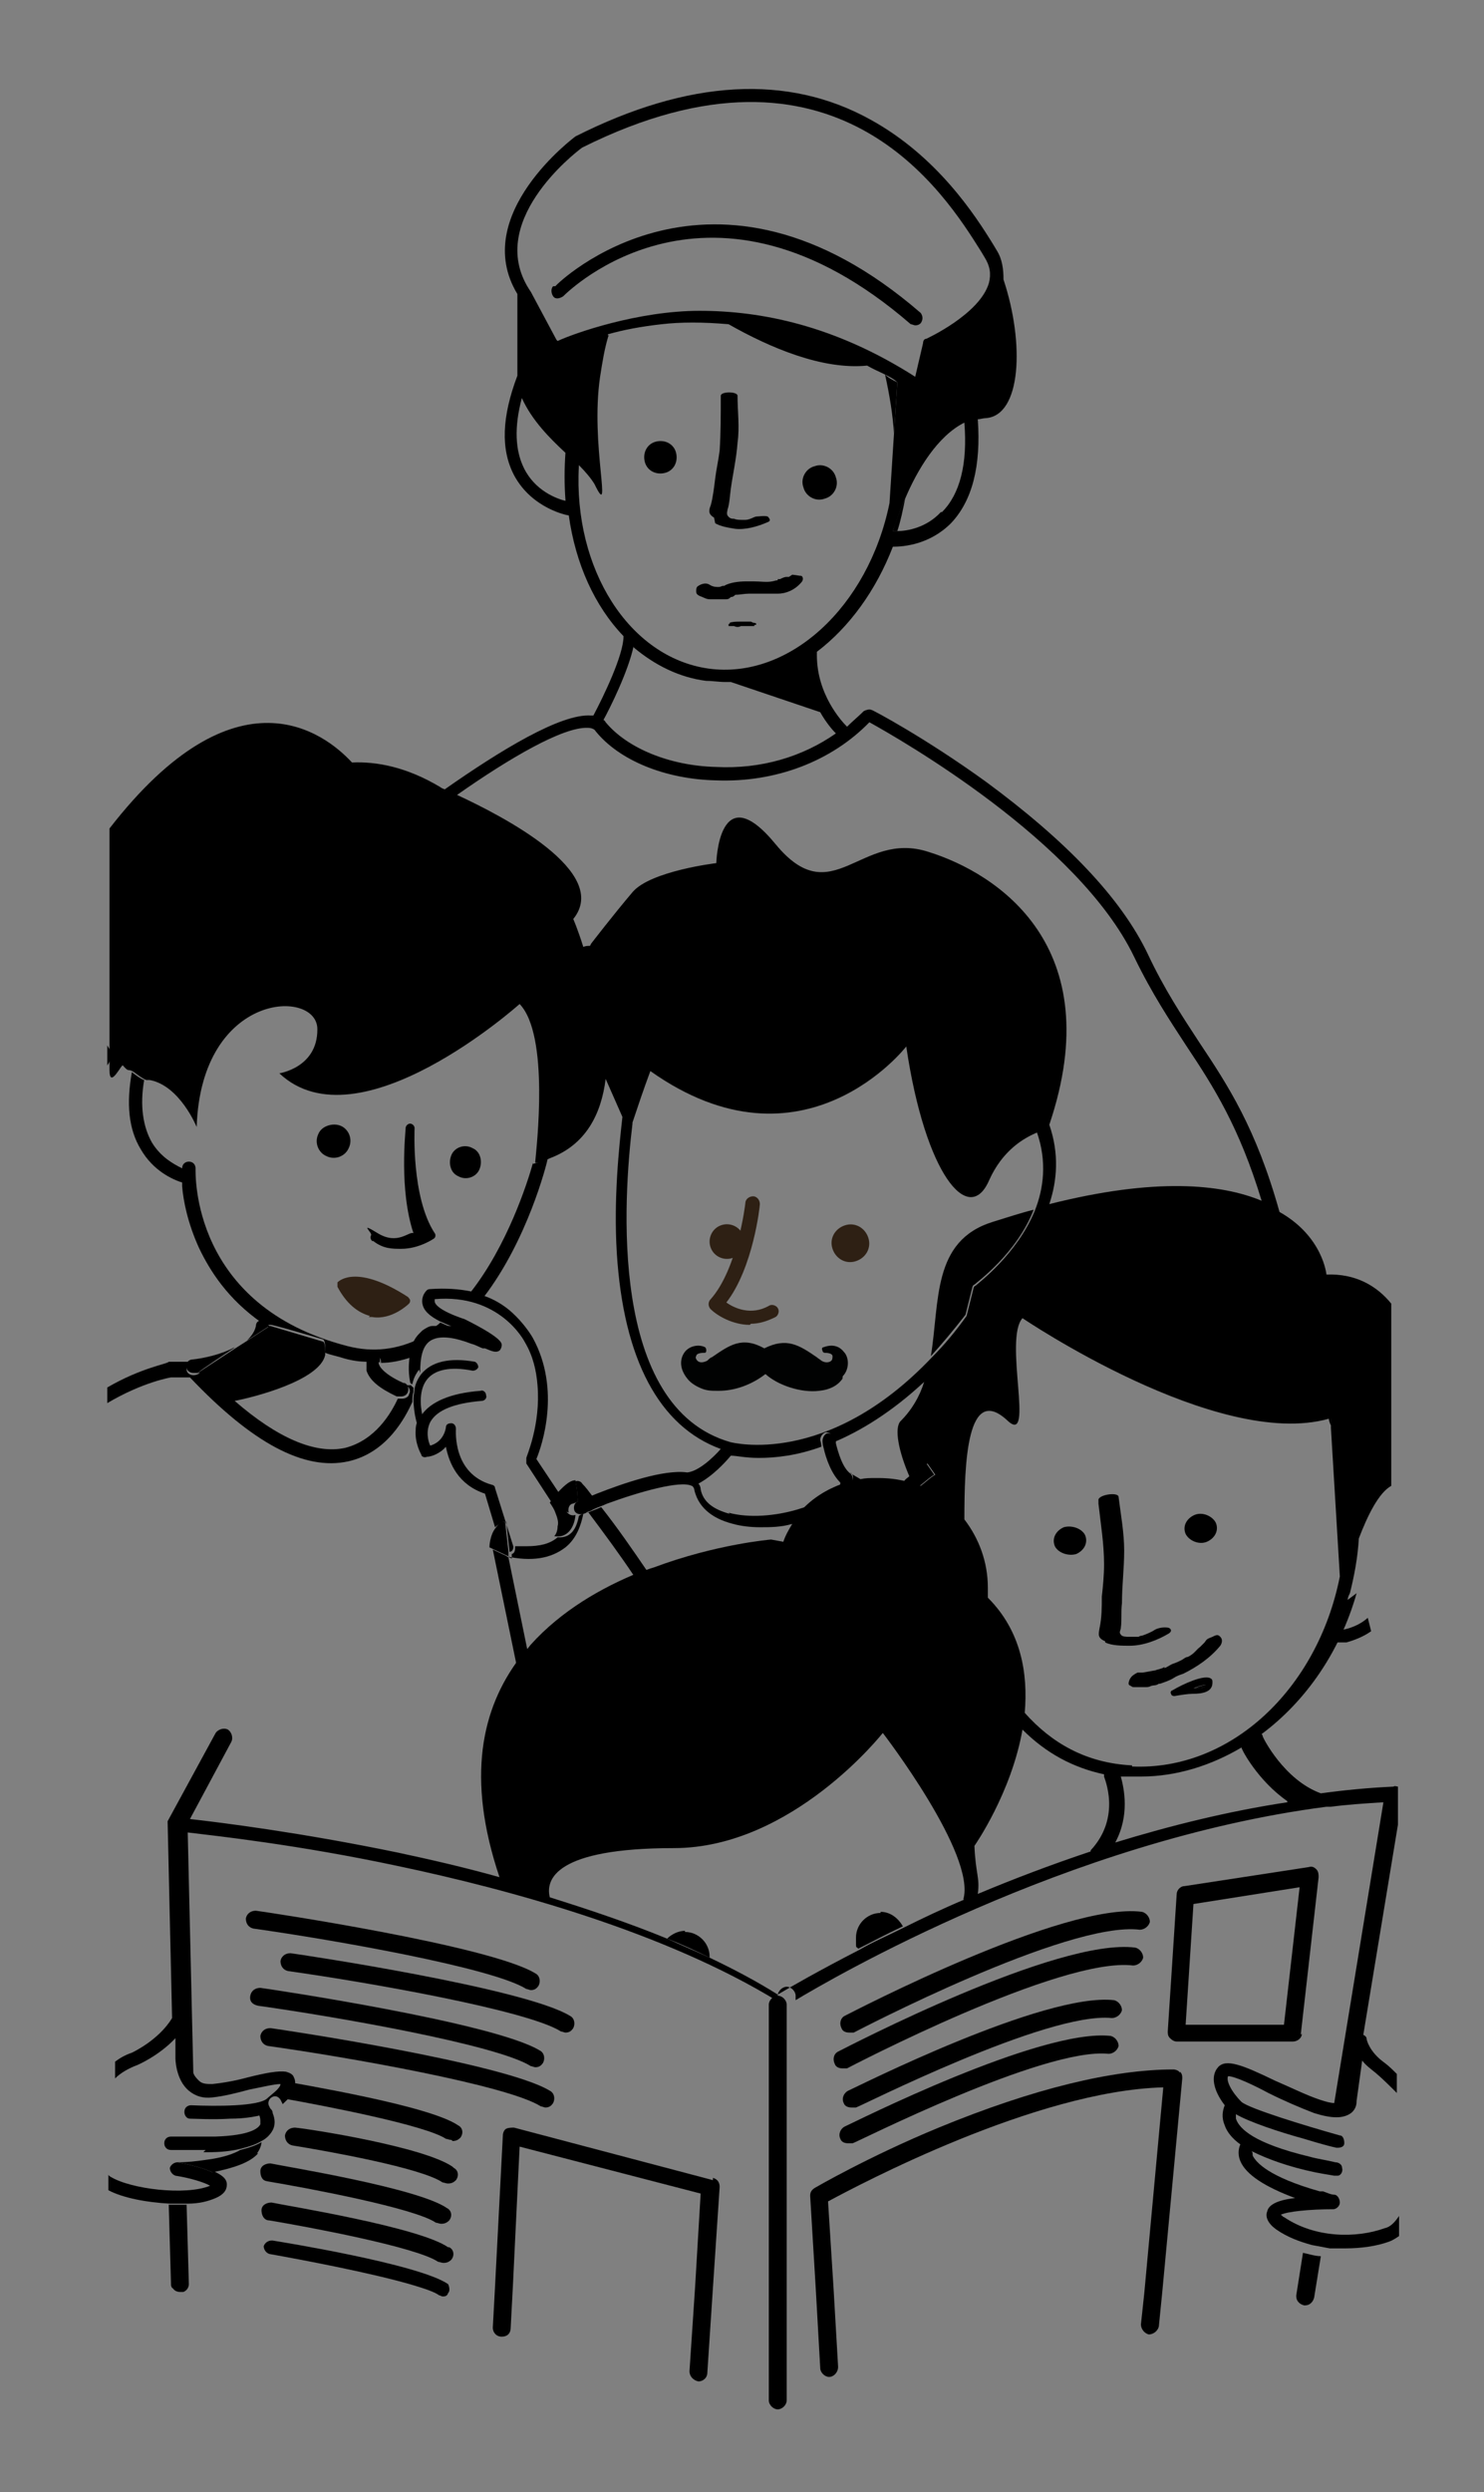 <?xml version="1.0" encoding="UTF-8"?>
<svg id="Calque_1" xmlns="http://www.w3.org/2000/svg" version="1.1" viewBox="0 0 132.8 222.9">
  <rect x="0" y="0" width="132.8" height="222.9" fill="#808080" stroke="none"/>
  <!-- Generator: Adobe Illustrator 29.3.1, SVG Export Plug-In . SVG Version: 2.1.0 Build 151)  -->
  <defs>
    <style>
      .st0 {
        fill: none;
      }

      .st1 {
        fill: #2e2014;
      }

      .st2 {
        fill: #010202;
      }

      .st3 {
        fill: #fff;
      }
    </style>
  </defs>
  <path class="st0" d="M24.1,118.5h0s0,0,0,0c0,0,0,0,0,0Z"/>
  <path class="st0" d="M84.2,45.8c1.6-1.6,2.3-4.4,2-8-2.3,1.2-4.1,4.3-5.3,6.8-.2,1-.4,2-.7,2.9.9,0,2.6-.4,3.9-1.7Z"/>
  <path class="st0" d="M79.2,33.5c-.5-.3-1-.6-1.6-.8-4,.5-8.7-1.5-12.4-3.7-2.3-.2-4.3-.2-6,0-1.8.2-3.5.5-4.8.9,0,.1,0,.2-.1.3-.3,1.1-.5,2.3-.7,3.5-.9,6.1,1.3,13-.5,9.6-.3-.6-.8-1.1-1.4-1.7-.4,9.2,4.5,17.1,11.6,18.1,7.3,1,14.3-5.5,16.2-14.8l.4-6.2c-.1-1.7-.4-3.5-.8-5.3ZM63.7,45.7c.2-.8.3-1.6.4-2.4.1-.8.3-1.7.4-2.5.2-1.6.2-3.1.1-4.7,0,0,0,0,0,0,0,0,0-.1,0-.2,0-.5,1.5-.5,1.5,0,0,1.4.1,2.8,0,4.2-.1,1.4-.4,2.7-.6,4.1,0,.6-.1,1.3-.3,1.9,0,.2-.2.4,0,.5.1.2.4.2.6.3.2,0,.5,0,.7.1,0,0,.2,0,.3,0,.3,0,.7-.2,1-.3s.7-.2,1,0c.3.1.3.3,0,.5-.8.4-1.9.8-2.9.6-.6,0-1.3-.2-1.8-.5-.5-.3-.4-.6-.3-1.1ZM59.6,42.3c-.8.2-1.6-.2-1.8-1-.2-.8.2-1.6,1-1.8.8-.2,1.6.2,1.8,1,.2.8-.2,1.6-1,1.8ZM67.4,55.9s0,0-.1,0c0,0,0,0,0,.1,0,0-.2,0-.3,0,0,0-.2,0-.2,0,0,0-.1,0-.2,0,0,0-.2,0-.3,0,0,0-.1,0-.2,0-.2,0-.4,0-.6,0,0,0,0,0-.1,0-.1,0-.3,0-.4,0,0,0,0-.1,0-.2,0,0,0,0,.1,0,0,0,0,0,0-.1.3-.1.6-.2.9-.1.1,0,.3,0,.4,0,0,0,0,0,0,0,.1,0,.3,0,.4,0,0,0,.1,0,.2,0,0,0,0,0,0,0,0,0,0,0,0,0,.1,0,.4,0,.2.2ZM71.1,52.1c-.6.7-1.4.9-2.1,1-.2,0-.5,0-.7,0-.2,0-.4,0-.6,0h-.2c-.4,0-.7,0-1.1,0-.4,0-.8,0-1.2.1-.1,0-.3.1-.4.2-.1,0-.3.1-.4.2-.4.1-.8.2-1.3,0,0,0-.1,0-.2,0-.3,0-.6-.2-.9-.3-.2,0-.3-.2-.3-.4,0-.2,0-.3.2-.5.3-.2.7-.3,1-.1h0c.3.2.5.2.8.2.1,0,.2,0,.4-.1,0,0,0,0,.1,0,.6-.3,1.3-.4,2-.4.2,0,.4,0,.5,0h.1c.7.1,1.2.1,1.7,0h0s0,0,0,0c.1,0,.3,0,.5-.1h0s0,0,0,0c0,0,0,0,0,0h.2c.2-.1.4-.2.6-.3,0,0,.1,0,.2,0l.3-.2h.1c.2.3.2.5,0,.7ZM73.8,44.6c-.8.2-1.7-.2-1.9-1-.2-.8.2-1.7,1-1.9.8-.2,1.7.2,1.9,1,.2.8-.2,1.7-1,1.9Z"/>
  <path class="st0" d="M46.7,35.6c-.7,2.6-.7,4.7.2,6.3,1,2,3,2.7,3.7,2.9-.1-1.4-.1-2.8,0-4.2-1.4-1.4-3-3-3.9-4.9Z"/>
  <path class="st0" d="M13.6,102.2c.8,1.3,1.9,2,2.7,2.3,0-.2,0-.3,0-.3,0-.3.3-.6.6-.6.3,0,.6.3.6.6,0,.5-.5,12.3,13.6,15.9,2.3.6,4.5.3,6.5-.7,0,0,.2-.2.3-.3.3-.2.6-.3.9-.4.2-.2.5-.3.7-.5-1-.5-1.5-1-1.6-1.6-.1-.6.2-1,.4-1.2,0,0,.2,0,.3-.1,1.4-.1,2.5,0,3.6.2,3.3-4.2,5.1-9.9,5.6-11.6.2-1.3,1.3-11.4-1.4-14.1,0,0-14.5,12.9-21.5,6.2,0,0,3.3-.4,3.4-3.9,0-3.7-10.4-3.5-10.8,8.7,0,0-1.4-3.7-4.2-4.2,0,0-.2,0-.3,0-.4,2.3-.1,4.1.7,5.6ZM40.4,103.2c.4-.7,1.2-1,1.9-.6.7.4,1,1.2.6,1.9s-1.2,1-1.9.6c-.7-.4-1-1.2-.6-1.9ZM35.7,116.5c-.3.6-1,.9-1.7.7-.6-.3-.9-1-.7-1.7s1-.9,1.7-.7c.6.3.9,1,.7,1.7ZM33,110.1c.1-.2.6,0,.8.2,1.8,1.4,2.8.4,3.5,0-1.3-3.9-1.1-9.2-1.1-9.5,0-.2.2-.4.4-.4.2,0,.4.2.4.4,0,0-.3,6.2,1.8,9.4.1.2,0,.4-.1.5,0,0-1.3.9-2.9.9s-1.6,0-2.5-.7c-.2-.1-.5-.7-.4-.9ZM28.5,101.4c.4-.8,1.3-1.1,2-.7s1.1,1.3.7,2c-.4.8-1.3,1.1-2,.7-.8-.4-1.1-1.3-.7-2Z"/>
  <path class="st0" d="M32.9,122.6c-.1-.4-.1-.7,0-1-.7,0-1.4-.2-2.1-.3-.6-.1-1.1-.3-1.7-.5-.6,2.4-6.6,3.8-8.1,4.1,3.8,3.4,7.2,4.8,9.9,4.2,2.7-.6,4.1-3.1,4.7-4.4-1.5-.6-2.4-1.4-2.7-2.3Z"/>
  <path class="st0" d="M45.6,117.3c1.5,1.2,2.1,2.4,2.1,2.5,2.5,4.6.7,9.6.3,10.8l2,3c.4-.6,1.1-1.2,1.7-1.2,0,0,0,0,0,0,.2,0,.4,0,.6.2.3.4.6.8.9,1.1,2.3-.9,6.1-2.2,8.1-1.9,1-.1,2.3-1.3,3-2.1-5.5-2-8.7-8.1-9.3-17.5-.3-4.8.1-9.5.5-12.2l-1.5-3.4c-.4,3.2-1.7,5.9-5,7.1-.1.5-1.8,7.2-5.7,12.3,1,.4,1.7.9,2.3,1.3Z"/>
  <path class="st0" d="M56.5,80c1.6-2,7.5-2.6,7.5-2.6,0,0,.2-7.9,5.3-1.7,5.1,6.2,7.6-1.3,13.7.7,6.1,2,16.2,8.5,10.8,24.4.9,2.6.8,5,0,7.1,9.6-2.3,15.4-1.8,19-.3-2-6.7-4.3-10.2-6.7-13.8-1.5-2.3-3.1-4.7-4.7-8-5-10.5-21-19.5-23.7-21-3.4,3.5-8.4,5.3-13.7,5.2-4.6-.2-8.7-1.8-10.8-4.4-.1-.2-.4-.3-.7-.3-2.2-.2-6.9,2.6-11.7,6,4.1,1.9,13.8,6.9,10.4,11.1,0,0,.4,1,.9,2.5.2,0,.4,0,.6-.1,0,0,2-2.5,3.7-4.6Z"/>
  <path class="st0" d="M43.2,120.6c-.3-.1-.6-.3-1-.4.5.3.9.5.9.5h.1Z"/>
  <path class="st0" d="M111,156.5s0,0,0,0c-2.7,1.7-5.8,2.6-9,2.6s-.5,0-.8,0c-.3,0-.6,0-1,0,.3,1.1.8,3.5-.5,5.9,4.9-1.5,10.1-2.8,15.4-3.6-2.6-1.8-4.1-4.6-4.1-4.8Z"/>
  <path class="st0" d="M79,155s-3.8,10.3-18.7,10.3-11.5,2.8-11.1,4.4c3.5,1.1,7,2.3,10.5,3.7.4-.4,1-.7,1.6-.7,1.2,0,2.2,1,2.2,2.2s0,0,0,.1c2.1,1,4.2,2.1,6.1,3.3,1-.6,3.5-2.1,7.3-4-.2-.3-.2-.6-.2-1,0-1.2,1-2.2,2.2-2.2s1.6.5,2,1.3c1.7-.8,3.5-1.6,5.4-2.5,1.2-4-7.2-14.9-7.2-14.9Z"/>
  <path class="st0" d="M98.8,158.9c0,0,0-.1,0-.2-2.8-.6-5.2-2-7.3-4-1,5.6-4.3,10.4-4.3,10.4.1,2.5.6,2.8.3,4.3,3.1-1.3,6.5-2.6,10.1-3.8,2.8-3.1,1.3-6.5,1.2-6.6Z"/>
  <path class="st0" d="M46.9,138.2c1.2,0,2.1-.2,2.8-.8,0,0,0,0,0,0,0-.1.3-.4.3-.9-.2,1.5-1.9,1.8-3.2,1.7Z"/>
  <path class="st0" d="M67.5,136.9c-.9,0-1.7,0-2.4-.3-2-.5-3.2-1.6-3.5-3.2,0,0,0-.1-.2-.2-1-.6-4.6.4-7.6,1.6,1.5,2,2.8,3.9,4.1,5.7,5.6-2.1,10.5-2.5,10.5-2.5l1.1.2c.2-.6.5-1.1.8-1.6-1,.2-2,.3-2.9.3Z"/>
  <path class="st0" d="M62.6,132.7c0,.2.2.3.2.5.2,1.1,1,1.9,2.6,2.2,1.8.4,4.2.2,6.2-.3,1-1.1,2.3-1.9,3.7-2.4,0,0,0,0,0-.1-.9-.8-1.4-2.3-1.6-3.2-2.2.8-4.2,1-5.6,1-1.2,0-2-.1-2.5-.2-.5.6-1.6,1.9-2.9,2.5Z"/>
  <path class="st0" d="M52.1,135.4c-.2,1-.7,2.2-1.6,3-1.2,1-3,1.3-5.3.8l1.7,8.3c2.7-3,6.3-5.1,9.8-6.5-1.3-1.9-2.7-3.8-4.1-5.7-.2,0-.3.1-.5.2Z"/>
  <path class="st0" d="M46.7,131.4l3.2,3.8s0,0,0,0l-2.8-4.3c0-.1-.1-.3,0-.5,0,0,1.3-3,1-6.5,0,3.7-1.3,7.4-1.3,7.4Z"/>
  <path class="st0" d="M65.4,61c-.2,0-.3,0-.5,0-.6,0-1.1,0-1.7-.1-2.5-.3-4.7-1.4-6.5-3-.5,2.2-2.1,5.5-2.7,6.6,0,0,.2.1.2.2,1.9,2.3,5.6,3.8,9.9,4,4,.1,7.7-.9,10.7-3-.3-.3-.9-1-1.4-1.9l-8-2.7Z"/>
  <path class="st0" d="M76,131.7c0,0,.4.3.9.6.5,0,1.1-.1,1.6-.1.8,0,1.7.1,2.5.3.1-.1.2-.2.4-.4-.9-2.4-1.4-4.5-.8-5,1-1,1.7-2.2,2.1-3.5-2.9,2.7-5.6,4.4-8.1,5.4.2.8.6,2.2,1.3,2.7Z"/>
  <path class="st0" d="M36.8,121.1c-.9.3-1.8.5-2.7.5,0,0,0,.1,0,.2,0,.3.1,1.1,2.2,1.9.1,0,.3-.1.5,0,0,0,0,0,.1,0,0,0,0,0,0,0-.1-1-.1-1.9,0-2.6Z"/>
  <path d="M54.4,30s0,0,0,0c0,0,0,.2,0,.3,0-.1,0-.2.1-.3Z"/>
  <path d="M81,44.6c-.5,1.1-.9,2.2-1.1,2.9.1,0,.3,0,.4,0,.3-.9.5-1.9.7-2.9Z"/>
  <path d="M80.3,34.2c-.4-.2-.8-.4-1.1-.7.4,1.8.7,3.6.8,5.3l.3-4.6Z"/>
  <path d="M79.4,48.8s0,0,0,0c0,0,0,0,0,0h0Z"/>
  <path d="M64,46.8c.5.3,1.2.4,1.8.5.9.1,2-.2,2.9-.6.3-.1.2-.3,0-.5-.3-.1-.8,0-1,0s-.6.3-1,.3c0,0-.2,0-.3,0-.2,0-.5,0-.7-.1-.2,0-.4,0-.6-.3-.1-.2,0-.4,0-.5.2-.6.2-1.2.3-1.9.2-1.4.5-2.7.6-4.1.2-1.4,0-2.8,0-4.2,0-.4-1.5-.4-1.5,0,0,0,0,.1,0,.2,0,0,0,0,0,0,0,1.6,0,3.1-.1,4.7-.1.8-.3,1.7-.4,2.5-.1.8-.2,1.7-.4,2.4-.2.5-.2.8.3,1.1Z"/>
  <path d="M72.9,41.7c-.8.2-1.3,1.1-1,1.9.2.8,1.1,1.3,1.9,1,.8-.2,1.3-1.1,1-1.9-.2-.8-1.1-1.3-1.9-1Z"/>
  <path d="M58.7,39.5c-.8.2-1.2,1-1,1.8.2.8,1,1.2,1.8,1,.8-.2,1.2-1,1-1.8-.2-.8-1-1.2-1.8-1Z"/>
  <path d="M70.9,51.4l-.3.2c0,0-.1,0-.2,0-.2,0-.4.1-.6.2h-.2c0,.1,0,.1,0,.1h0s0,0,0,0c-.2,0-.4.1-.5.1h0s0,0,0,0c-.5.1-1,0-1.7,0h-.1c-.2,0-.4,0-.5,0-.7,0-1.5.1-2,.4,0,0,0,0-.1,0-.1,0-.2.1-.4.1-.2,0-.5,0-.8-.2h0c-.3-.2-.7-.1-1,.1-.2.1-.2.3-.2.5,0,.2.1.3.3.4.3.1.6.3.9.3,0,0,.1,0,.2,0,.4,0,.8,0,1.3,0,.2,0,.3-.1.4-.2.2,0,.3-.1.4-.2.4,0,.8-.1,1.2-.1.4,0,.7,0,1.1,0h.2c.2,0,.4,0,.6,0,.2,0,.5,0,.7,0,.7,0,1.5-.3,2.1-1,.2-.2.2-.5,0-.6h-.1Z"/>
  <path d="M67.2,55.6s0,0,0,0c0,0,0,0,0,0,0,0-.1,0-.2,0-.1,0-.3,0-.4,0,0,0,0,0,0,0-.1,0-.3,0-.4,0-.3,0-.6,0-.9.1,0,0,0,0,0,.1,0,0,0,0-.1,0,0,0,0,.1,0,.2.1,0,.2,0,.4,0,0,0,.1,0,.1,0,.2.1.4.1.6,0,0,0,.1,0,.2,0,0,0,.2,0,.3,0,0,0,.1,0,.2,0,0,0,.2,0,.2,0,0,0,.2,0,.3,0,0,0,0,0,0-.1,0,0,0,0,.1,0,.2-.1,0-.2-.2-.2Z"/>
  <path d="M49.5,25.6c-.2.2-.2.6,0,.9s.6.2.9,0c.5-.5,13.2-13,31.1,2.5.1,0,.3.1.4.1s.3,0,.5-.2c.2-.3.2-.6,0-.9-18.7-16.2-32.6-2.6-32.7-2.4Z"/>
  <path d="M9.6,93.5v1.8c.2-.3.4-.7.5-1.1-.2-.2-.4-.5-.5-.7Z"/>
  <path d="M33.4,111c.9.7,1.7.7,2.5.7,1.6,0,2.9-.9,2.9-.9.2-.1.2-.4.1-.5-2.1-3.2-1.8-9.3-1.8-9.4,0-.2-.2-.4-.4-.4-.2,0-.4.2-.4.4,0,.3-.6,5.5.7,9.4-.4-.2-1.4,1.1-3.2,0s-.4,0-.6.2c-.1.2,0,.4.1.5Z"/>
  <path d="M16.3,104.5c-.8-.4-1.9-1-2.7-2.3-.8-1.4-1.1-3.3-.7-5.6-.3-.1-.7-.4-1.1-.7-.5,2.8-.3,5.1.8,6.9,1.1,1.9,2.8,2.7,3.8,3,0-.6,0-1,0-1.3Z"/>
  <path d="M29.2,103.4c.8.4,1.7,0,2-.7.4-.8,0-1.7-.7-2s-1.7,0-2,.7c-.4.8,0,1.7.7,2Z"/>
  <path d="M41,105.2c.7.4,1.6.1,1.9-.6s.1-1.6-.6-1.9c-.7-.4-1.6-.1-1.9.6s-.1,1.6.6,1.9Z"/>
  <path d="M24,118.5s0,0,0,0h.2c0-.1,4.7,1.3,4.7,1.3,0,0,.2,0,.2.8,0,.1,0,.2,0,.4.5.2,1.1.3,1.7.5.7.2,1.4.3,2.1.3,0-.2,0-.3.1-.3.2-.3.5-.4.8-.2.2.1.3.3.3.6.9,0,1.8-.2,2.7-.5.1-.7.4-1.3.8-1.7-2,1-4.2,1.3-6.5.7-14-3.6-13.6-15.4-13.6-15.9,0-.3-.2-.6-.6-.6-.3,0-.6.2-.6.6,0,0,0,.1,0,.3,0,.3,0,.7,0,1.3.1,1.3.5,3.3,1.5,5.5,1,2.1,2.6,4.6,5.6,6.7,0,0,.1,0,.2,0,.2,0,.4.2.4.4Z"/>
  <path d="M40.4,118.7c-.4-.1-.7-.3-1-.4-.2.2-.5.4-.7.5.5-.1,1.1-.2,1.7,0Z"/>
  <path d="M43.3,116c3.9-5.1,5.6-11.8,5.7-12.3-.4.1-.9.3-1.3.4,0,0,0,0,0-.1-.5,1.8-2.3,7.4-5.6,11.6.4.1.9.2,1.2.4Z"/>
  <path d="M24,118.5c0-.2-.2-.4-.4-.4,0,0-.1,0-.2,0-.3,0-.5.2-.5.5-.1.5-.4.9-.8,1.3l2-1.3s0,0,0,0Z"/>
  <path d="M21,120.5c-1.3.7-2.9,1-3.8,1.1,0,0,0,0,0,0-.3,0-.6.3-.5.7,0,.3.3.5.6.5s0,0,0,0c0,0,.2,0,.6,0h-.2c0-.1,3.2-2.2,3.2-2.2Z"/>
  <path d="M34,121.9c0,0,0-.1,0-.2,0-.2,0-.5-.3-.6-.3-.2-.7,0-.8.2,0,0,0,.2-.1.3,0,.2,0,.6,0,1,.3.9,1.2,1.6,2.7,2.3,0,0,.1,0,.2,0,0,0,.2,0,.2,0,.2,0,.5-.1.6-.4.1-.3,0-.7-.3-.8,0,0,0,0-.1,0-2-.9-2.3-1.7-2.2-1.9Z"/>
  <path d="M52.6,135.2c1.5,2,2.9,3.9,4.1,5.7.4-.2.8-.3,1.2-.4-1.3-1.9-2.6-3.8-4.1-5.7-.4.2-.8.3-1.2.5Z"/>
  <path d="M53,133.8c-.3-.4-.6-.8-.9-1.1-.1-.2-.4-.3-.6-.2,0,0,.2.9.2,1.9.3-.1.8-.3,1.2-.5Z"/>
  <path d="M45.3,139.2c2.3.5,4,.2,5.3-.8,1-.8,1.4-2,1.6-3-.1,0-.3.1-.4.2,0,0,0,0,0,0-.2,1.1-.7,2-1.9,1.9,0,0,0,0,0,0,0,0,0,0,0,0-.7.6-1.6.8-2.8.8-.4,0-.8,0-1,0h0c0,.3,0,.6-.3.7,0,0,0,0,0,0v.4s-1.7-.8-1.7-.8c0,0,0,0,0,0l2.1,10.2c.3-.4.6-.8,1-1.2l-1.7-8.3Z"/>
  <path class="st3" d="M37,124.1s0,0,0,0c0,0,0,0,0,0,0,0,0,0,0,0Z"/>
  <path d="M37.6,122.8s0,0,0,0c0-1.4.2-2.3.8-2.8.9-.7,2.5-.3,3.8.2.4.1.7.3,1,.4,0,0,.1,0,.2,0,.7.3,1,.4,1.3.2.1-.1.2-.3.2-.5,0-.2-.1-.7-3.3-2.3,0,0,0,0,0,0-2.4-.8-2.7-1.4-2.7-1.6,0,0,0-.1,0-.2,5.8-.5,8,3.7,8.1,3.9.7,1.2,1,2.5,1.1,3.8.3,3.5-1,6.4-1,6.5,0,.2,0,.3,0,.5l2.8,4.3c-.1-.3-.3-.5-.5-.9,0,0,.2-.4.6-.8l-2-3c.5-1.2,2.2-6.2-.3-10.8,0,0-.7-1.3-2.1-2.5-.6-.5-1.4-1-2.3-1.3-.4-.1-.8-.3-1.2-.4-1-.2-2.2-.3-3.6-.2,0,0-.2,0-.3.1-.2.2-.5.6-.4,1.2.1.6.6,1.1,1.6,1.6.3.1.6.3,1,.4-.6,0-1.2,0-1.7,0-.3,0-.6.2-.9.4,0,0-.2.2-.3.3-.4.4-.7,1-.8,1.7-.1.7-.2,1.6,0,2.6,0,0,0,0,0,0,0,.1.1.2.2.2,0,0,0,0,0,0,.1-.5.3-.9.6-1.3Z"/>
  <path d="M37.6,126.8c0,0,.1-.2.2-.2-.2-.9-.3-2.3.4-3.2.7-.9,2.1-1.2,4.1-.8.2,0,.4-.1.5-.3,0-.2-.1-.4-.3-.5-2.3-.4-3.9,0-4.8,1.1,0,0,0,0,0,0-.3.4-.5.8-.6,1.3,0,0,0,0,0,0,0,.3-.1.6-.1.9,0,1.4.4,2.6.5,2.7,0-.3.1-.7.3-1.1Z"/>
  <path d="M45.3,136.1l.3,2.7s0,0,0,0c.3,0,.4-.4.3-.6h0c0,0-1.6-5.1-1.6-5.1,0-.2-.2-.3-.3-.3-3.5-1-3.2-4.8-3.2-5,0-.3-.2-.5-.4-.5-.3,0-.5.1-.5.4-.2,1.1-1,1.5-1.4,1.6-.2-.4-.4-1.3,0-2.1.6-1.1,2.2-1.7,4.6-1.9.3,0,.5-.3.4-.5,0-.3-.3-.5-.5-.4-2.7.2-4.5,1-5.3,2.2,0,0-.1.2-.2.2-.2.4-.3.7-.3,1.1-.1,1.2.5,2.2.5,2.2,0,.2.3.3.5.2.4,0,1.2-.3,1.7-.9.3,1.5,1.1,3.4,3.5,4.2l.9,3c.2-.2.5-.4.8-.5Z"/>
  <path d="M37,124.1c0,0-.2-.1-.2-.2,0,0,0,0-.1,0-.2,0-.3,0-.5,0,0,0,0,0,.1,0,.3.1.5.5.3.8,0,.2-.3.4-.6.4s-.2,0-.2,0c0,0-.1,0-.2,0-.6,1.3-2,3.7-4.7,4.4-2.7.6-6.1-.9-9.9-4.2,1.6-.3,7.6-1.8,8.1-4.1,0-.1,0-.2,0-.4,0-.8-.2-.8-.2-.8l-4.7-1.4h-.2c0,.1,0,.1,0,.1l-2,1.3-1.1.7-3.2,2.1h.2c-.3.2-.5.2-.6.2,0,0,0,0,0,0-.3,0-.6-.2-.6-.5,0-.3.2-.6.5-.7,0,0,0,0,0,0h-2.1c-.1.2-2.4.5-5.5,2.3v1.4c3.2-1.9,5.7-2.3,5.7-2.3h1.7c5.5,5.8,10.2,8.4,14.2,7.5,3.5-.8,5.1-4,5.7-5.3,0-.3,0-.6.1-.9,0,0,0,0,0,0Z"/>
  <path d="M50.9,135.3c-.1-.3,0-.7.3-.8.1,0,.3-.1.5-.2,0-1-.2-1.8-.2-1.9,0,0,0,0,0,0-.6,0-1.2.7-1.7,1.2-.3.4-.6.8-.6.8.2.3.4.6.5.9,0,0,0,0,0,0,.2.5.3.9.2,1.2,0,.5-.2.8-.3.9,0,0,0,0,0,0,1.2.2,1.8-.8,1.9-1.9-.3.1-.6,0-.8-.3Z"/>
  <path d="M45.5,138.8l-.3-2.7c-.4,0-.6.2-.8.5-.6.7-.6,1.8-.6,1.8h0s1.7.8,1.7.8v-.4Z"/>
  <path d="M78.8,171.1c-1.2,0-2.2,1-2.2,2.2s0,.7.2,1c1.2-.6,2.5-1.3,4-2-.4-.7-1.1-1.3-2-1.3Z"/>
  <path d="M61.3,172.7c-.6,0-1.2.3-1.6.7,1.3.5,2.6,1.1,3.8,1.7,0,0,0,0,0-.1,0-1.2-1-2.2-2.2-2.2Z"/>
  <path d="M14.4,163.7s0,0,0,0c0,0,0,0,0,0Z"/>
  <path d="M14.4,163.5s0,0,0,0c0,0,0,0,0,0Z"/>
  <path d="M16.7,197.2c-.3,0-.6,0-.9,0s-.5,0-.7,0l.2,7c0,.2,0,.4.2.5.1.2.4.3.6.3s0,0,0,0c0,0,.2,0,.3,0,.3-.1.5-.4.5-.7,0,0,0,0,0,0l-.2-7Z"/>
  <path d="M116.6,201.5l-.6,3.8s0,0,0,.1c0,.4.3.7.7.8,0,0,0,0,.1,0,.4,0,.7-.3.8-.7l.6-3.7c-.5,0-1.1-.2-1.6-.3Z"/>
  <path d="M70.4,179.3c0-.4-.4-.8-.8-.8s-.8.4-.8.8v35.4c0,.4.4.8.8.8s.8-.4.8-.8v-35.4Z"/>
  <path d="M105.6,185.4c-.1-.2-.4-.3-.6-.3-5.4,0-12.5,1.7-21,5.2-6.3,2.6-11.1,5.4-11.1,5.4-.3.2-.4.4-.4.7l.5,8.3.4,7.1c0,.4.4.8.8.8s0,0,0,0c.4,0,.8-.4.8-.9l-.4-6.9-.5-7.9c2.8-1.5,18.6-9.9,30-10.2l-1.7,18.4-.3,2.8c0,.4.3.8.7.9.4,0,.8-.3.9-.7l.3-3,1.8-19.2c0-.2,0-.4-.2-.6Z"/>
  <path d="M119.4,145.8c0,0-.2,0-.2.2,0,.2,0,.1,0,.2l-.2.2c0,.2.5.3.4.5.3,0,.7,0,1.1,0,.7-.2,1.5-.5,2.2-1l-.3-1.2c-1.1,1-2.7,1.2-2.9,1.1Z"/>
  <path d="M119.1,126.8c0,0-.1,0-.2,0,0,.2.1.5.2.7v-.8Z"/>
  <path d="M83.3,121.3c1-1.1,2-2.3,3.1-3.7l.6-2.4c0-.1.1-.3.2-.3.2-.2,3.8-2.8,5.3-6.7-1.2.3-2.4.7-3.7,1.1-5.4,1.7-4.7,7.1-5.5,12Z"/>
  <path d="M82.3,132.9c.4-.3.8-.7,1.3-1l-.7-1c-.6.4-1.1.8-1.6,1.2-.1.1-.3.2-.4.4.4.1.9.3,1.3.4Z"/>
  <path d="M98.9,146.9c.6.3,1.5.3,2.2.3,1.2,0,2.5-.5,3.5-1.1.3-.2.2-.4,0-.5-.4-.1-1,0-1.3.2-.3.2-.8.4-1.1.5,0,0-.2,0-.3.1-.3,0-.6,0-.9,0-.2,0-.6,0-.7-.2-.2-.2,0-.4,0-.6.1-.7,0-1.4.1-2.2,0-1.6.2-3.1.2-4.7,0-1.6-.3-3.2-.5-4.8,0-.5-1.9-.2-1.8.3,0,0,0,.2,0,.3,0,0,0,0,0,0,.2,1.8.5,3.6.5,5.4,0,1-.1,2-.2,2.9,0,.9,0,1.9-.2,2.8-.1.6-.2.9.5,1.2Z"/>
  <path d="M108,137.9c.7-.3,1.1-1,.8-1.7-.3-.6-1.2-1-1.9-.7-.7.3-1.1,1-.8,1.7.3.6,1.2,1,1.9.7Z"/>
  <path d="M96.3,139c.7-.3,1.1-1,.8-1.7-.3-.6-1.2-.9-1.9-.7-.7.3-1.1,1-.8,1.7.3.6,1.2.9,1.9.7Z"/>
  <path d="M104.2,149.1c-.3.2-.6.2-.8.3-.1,0-1,.2-1.2.2h-.4s0,0,0,0c0,0,0,0,0,0h0c-.4.2-.7.4-.8.9,0,.2,0,.2.2.3.2.1,0,.1.5.1.1,0,.7,0,.8,0,.2,0,.3,0,.5-.1.3-.1.4,0,.7-.2,0,0,0,0,.1,0,.3-.1.9-.3,1.2-.5.3-.2.6-.3.9-.4,1.2-.6,2.4-1.4,3.3-2.5.2-.3.2-.6,0-.8-.2-.2-.3-.2-.7,0-.5.2-.5.2-.7.5,0,0-.4.4-.4.4-.4.3-.5.6-1.1.9-.2,0-.4.2-.6.3-.2.1-.4.2-.7.3-.3.1-.5.3-.8.4Z"/>
  <path d="M101.8,149.6s0,0,0,0h0Z"/>
  <path d="M106.8,151c.8,0,1.1-.1,1.2-.3,0,0,0,0,0,0-.2,0-.6.1-1.1.3Z"/>
  <path d="M104.9,151.2c-.1,0-.2.2-.1.3,0,.1.1.2.3.2s0,0,0,0c.6-.1,1.2-.2,1.6-.2,1,0,1.8-.2,1.8-1,0-.2,0-.3-.2-.4-.6-.3-2.4.5-3.4,1.1ZM106.8,151c.5-.2.9-.3,1.1-.3s0,0,0,0c0,.2-.3.3-1.2.3Z"/>
  <path d="M71.6,135.1c1.7-.5,3-1.2,3.6-1.9.2-.2.2-.4.2-.5-1.4.5-2.7,1.3-3.7,2.4Z"/>
  <path d="M47.1,177.9c.1,0,.3.1.4.1.3,0,.5-.1.7-.4.2-.4.1-.9-.3-1.1-4.1-2.5-24.2-5.5-25-5.6-.4,0-.8.2-.9.7,0,.4.2.8.7.9,7.1,1,21.4,3.5,24.4,5.4Z"/>
  <path d="M51,180.3c-4.1-2.5-24.2-5.5-25-5.6-.4,0-.8.2-.9.7,0,.4.2.8.7.9,7.1,1,21.4,3.5,24.4,5.4.1,0,.3.1.4.1.3,0,.5-.1.7-.4.2-.4.1-.9-.3-1.1Z"/>
  <path d="M47.9,184.9c.3,0,.5-.1.7-.4.2-.4.1-.9-.3-1.1-4.1-2.5-24.2-5.5-25-5.6-.4,0-.8.2-.9.7s.2.8.7.9c7.1,1,21.4,3.5,24.4,5.4.1,0,.3.1.4.1Z"/>
  <path d="M49.2,187c-4.1-2.5-24.2-5.5-25-5.6-.4,0-.8.2-.9.7,0,.4.2.8.7.9,7.1,1,21.4,3.5,24.4,5.4.1,0,.3.1.4.1.3,0,.5-.1.7-.4.2-.4.1-.9-.3-1.1Z"/>
  <path d="M40.5,191.5c.3,0,.5-.1.7-.3.3-.4.2-.9-.2-1.1-2.6-1.8-14.4-3.7-15.8-4-.2,0-.3,0-.5,0,.3,0,.6.2.7.5.2.4.2.8,0,1.1,3.9.7,12.7,2.4,14.5,3.6.1,0,.3.1.5.1Z"/>
  <path d="M40.5,193.8c-2.6-1.8-12.9-3.4-14.1-3.5-.4,0-.8.2-.9.7,0,.4.2.8.7.9,3.1.5,11.5,2,13.4,3.3.1,0,.3.1.5.1.3,0,.5-.1.7-.3.3-.4.2-.9-.2-1.1Z"/>
  <path d="M23.9,195.1c3.6.6,13.2,2.4,15.1,3.7.1,0,.3.1.5.1.3,0,.5-.1.7-.3.3-.4.2-.9-.2-1.1-2.6-1.8-14.4-3.7-15.8-4-.4,0-.9.2-.9.7s.2.9.7.9Z"/>
  <path d="M40.1,201c-2.6-1.8-14.4-3.7-15.8-4-.4,0-.9.2-.9.7,0,.4.2.9.7.9,3.6.6,13.2,2.4,15.1,3.7.1,0,.3.1.5.1.3,0,.5-.1.7-.3.3-.4.2-.9-.2-1.1Z"/>
  <path d="M24.3,200.4c-.3,0-.6.2-.7.5,0,.3.2.6.5.7,2.8.5,9.2,1.7,12.9,2.8,1,.3,1.9.6,2.3.9.1,0,.2.1.3.1.2,0,.4,0,.5-.3.2-.2.1-.6,0-.8,0,0,0,0,0,0-2.6-1.8-15.1-3.8-15.7-3.9Z"/>
  <path d="M63.8,195l-17.8-4.7c-.2,0-.5,0-.7.1-.2.1-.3.4-.3.6l-.7,13.5-.2,3.7c0,.4.3.8.8.8.5,0,.8-.3.8-.8l.2-3.8.6-12.4,16.2,4.2-.5,8.4-.5,7.5c0,.4.3.8.8.9,0,0,0,0,0,0,.4,0,.8-.3.8-.8l.5-7.6.6-9c0-.4-.2-.7-.6-.8Z"/>
  <path d="M23,192.6c.3-.4.4-.8.4-1-.5.3-1.1.5-1.9.7-.5.3-1.5.7-3.2.9-.7.1-1.5.2-2.4.2,0,0,0,0,0,0,1.5.3,2.5.6,3.1.9,2-.4,3.4-.9,4.1-1.7Z"/>
  <path d="M18.2,192.5c.1,0,.3,0,.4,0,1.1,0,2.1-.1,2.9-.3.8-.2,1.4-.4,1.9-.7.4-.2.7-.5.9-.8.4-.6.3-1.2.1-1.7,0-.2-.1-.3-.2-.4-.2-.3-.5-.3-.8-.2-.3.2-.4.6-.2.8,0,0,.1.2.1.5,0,.1,0,.2,0,.3-.2.4-1,1-4,1.1-.9,0-1.9,0-3.2,0-.3,0-.5,0-.8,0-.3,0-.6.2-.6.6,0,.3.2.6.6.6.3,0,.5,0,.8,0,.8,0,1.6,0,2.3,0Z"/>
  <path d="M102.2,171c-7-.9-25.8,8.9-26.6,9.3-.4.2-.5.7-.3,1.1.1.3.4.4.7.4s.3,0,.4,0c.2-.1,19.1-10,25.6-9.2.4,0,.8-.3.9-.7,0-.4-.3-.8-.7-.9Z"/>
  <path d="M101.6,174.2c-7-.9-25.8,8.9-26.6,9.3-.4.2-.5.7-.3,1.1.1.3.4.4.7.4s.3,0,.4,0c.2-.1,19.1-10,25.6-9.2.4,0,.8-.3.9-.7,0-.4-.3-.8-.7-.9Z"/>
  <path d="M99.7,178.9c-6.3-.7-23.1,7.8-23.8,8.1-.4.2-.6.7-.4,1.1.1.3.4.4.7.4s.2,0,.4,0c.2,0,17.1-8.6,22.9-8,.4,0,.8-.3.9-.7,0-.4-.3-.8-.7-.9Z"/>
  <path d="M99.4,182.1c-6.3-.7-23.1,7.8-23.8,8.1-.4.2-.6.7-.4,1.1.1.3.4.4.7.4s.2,0,.4,0c.2,0,17.1-8.6,22.9-8,.4,0,.8-.3.9-.7,0-.4-.3-.8-.7-.9Z"/>
  <path d="M116.4,182l1.6-14.1c0-.2,0-.5-.2-.7s-.4-.3-.7-.2l-11.1,1.7c-.4,0-.7.4-.7.7l-.8,12.3c0,.2,0,.4.2.6.2.2.4.3.6.3h10.4c.4,0,.8-.3.8-.7ZM106.1,181.1l.7-10.8,9.5-1.5-1.4,12.3h-8.8Z"/>
  <path d="M75.2,132.6s0,0,.1.1c.1,0,.2.1.4.1.2,0,.4,0,.5-.2.2-.3.1-.6-.1-.8,0,0,0,0,0,0-.7-.5-1.1-1.9-1.3-2.7,0-.2,0-.3,0-.4,0-.3-.4-.5-.7-.5-.3,0-.5.4-.5.7,0,0,0,.3.1.6.2.9.7,2.4,1.6,3.2Z"/>
  <path d="M67.2,123.6s0,0,0,0h0Z"/>
  <path d="M71.3,125.7c.3,0,.4,0,.5,0-.1,0-.3,0-.5,0Z"/>
  <path class="st1" d="M33.1,117.7c-1.1-.3-2.1-1.1-2.9-2.6,0-.1,0-.3,0-.4.2-.2,1.8-1.6,6.3,1.3,0,0,.2.2.2.3,0,.1,0,.2-.1.3,0,0-1.5,1.5-3.3,1.2,0,0-.2,0-.3,0Z"/>
  <path class="st1" d="M67.1,118.5c-1.5,0-2.9-.8-3.5-1.4-.2-.2-.3-.6,0-.9,2.4-2.7,3.1-8.5,3.1-8.6,0-.3.3-.6.7-.6.3,0,.6.3.6.7,0,.2-.6,5.7-3,8.8.7.5,2.2,1.2,3.8.3.3-.2.7,0,.8.2.2.3,0,.7-.2.8-.8.4-1.5.6-2.2.6Z"/>
  <path class="st1" d="M75.6,109.6c-.9.3-1.4,1.2-1.1,2.1s1.2,1.4,2.1,1.1c.9-.3,1.4-1.2,1.1-2.1-.3-.9-1.2-1.4-2.1-1.1Z"/>
  <path class="st1" d="M64.5,109.6c-.8.3-1.2,1.2-.9,2,.3.8,1.2,1.2,2,.9.8-.3,1.2-1.2.9-2-.3-.8-1.2-1.2-2-.9Z"/>
  <path class="st2" d="M75.5,120.9c-.4-.5-1-.7-1.8-.4-.1,0-.2.1-.1.3,0,.1.1.2.2.2h0c.4,0,.7.1.7.3,0,.1,0,.3-.1.4-.2.2-.6.2-.9,0-.1-.1-.3-.2-.4-.3-1.6-1.1-2.7-1.8-4.7-.8-2-1.1-3.1-.3-4.7.8-.1,0-.3.2-.4.3-.4.2-.7.2-.9,0-.1-.1-.2-.3-.1-.4,0-.2.3-.3.7-.3.1,0,.2,0,.2-.2,0-.1,0-.2-.1-.3-.6-.3-1.4-.1-1.8.4-.4.5-.6,1.4.2,2.4.3.4.8.7,1.3.9.5.2.9.2,1.5.2,1.4,0,2.9-.5,4.2-1.5,1.1,1,3.2,1.7,4.8,1.5,1-.1,1.7-.5,2.1-1.1h0c0-.2,0-.2.1-.3.5-.6.5-1.6,0-2.1Z"/>
  <path d="M19,194.3c-.6-.3-1.6-.6-3.1-.9,0,0,0,0,0,0,0,0,0,0,0,0-.3,0-.6.2-.7.5,0,.3.2.6.5.7,1.3.2,2.6.6,3.1.9h0c-2.2.9-7.1.3-8.9-.8,0,0-.2-.1-.2-.2v1.4c1.3.7,3.5,1.1,5.5,1.2.2,0,.5,0,.7,0s.6,0,.9,0c1,0,1.8-.2,2.5-.5.7-.3,1-.7,1-1.2,0-.2,0-.7-1.2-1.2Z"/>
  <path d="M120.6,143.1c0-.2.1-.4.2-.6.4-1.6.7-3.2.8-4.9,0,0,0,0,0,0,.8-2.1,1.8-4.1,2.9-4.7v-16.3c-1.3-1.6-3.2-2.7-5.8-2.6,0,0-.3-3.4-4.2-5.6-2.1-7.5-4.6-11.3-7.2-15.2-1.5-2.3-3.1-4.7-4.6-7.9-2.4-5-7.3-10.1-14.5-15.4-5.4-3.9-10.1-6.4-10.2-6.4-.2-.1-.5,0-.7.1-.5.5-1,.9-1.5,1.4-.5-.5-2.7-2.9-2.7-6.4s0-.2,0-.3c2.9-2.2,5.3-5.5,6.8-9.4,0,0,0,0,0,0,1,0,3.3-.2,5.2-2.1,1.9-2,2.7-5.1,2.4-9.3.2,0,.5-.1.7-.1,3.2-.2,3.5-6.7,1.6-12.4,0-.9-.1-1.8-.6-2.6l-.3-.5c-1.6-2.6-5-7.9-11-11.2-7.4-4.1-16.3-3.6-26.4,1.5,0,0,0,0,0,0,0,0-9.5,7-5.2,14.1,0,2.2,0,4.2,0,5.8,0,.5,0,1,0,1.5-1.4,3.7-1.5,6.6-.3,8.9,1.6,3,4.8,3.6,4.9,3.6,0,0,0,0,0,0,.6,4.3,2.3,8.1,4.9,10.8,0,0,0,0,0,0,0,1.7-1.8,5.4-2.7,7.1,0,0-.1,0-.2,0-2.7-.2-8.1,3.1-13.1,6.6-.3-.1-.4-.2-.4-.2-3-1.8-5.7-2.3-7.9-2.2-2.4-2.6-10.3-8.8-21.7,5.9v21.6c0,1.8,1.1-.6,1.2-.4.6.7.4.2,1,.6.4.3.8.6,1.1.7.1,0,.2,0,.3,0,2.7.5,4.2,4.2,4.2,4.2.4-12.2,10.9-12.4,10.8-8.7,0,3.4-3.4,3.9-3.4,3.9,7.1,6.7,21.5-6.2,21.5-6.2,2.7,2.8,1.5,12.9,1.4,14.1,0,0,0,.1,0,.1.5,0,.9-.2,1.3-.4,3.2-1.2,4.6-3.9,5-7.1l1.5,3.4c-.3,2.7-.8,7.3-.5,12.2.6,9.5,3.8,15.5,9.3,17.5-.7.8-2,2-3,2.1-2.1-.3-5.8,1-8.1,1.9-.5.2-.9.4-1.2.5-.2,0-.4.2-.5.2-.3.1-.4.5-.3.8.1.3.5.4.8.3,0,0,0,0,0,0,.1,0,.3-.1.4-.2.2,0,.3-.1.5-.2.4-.2.8-.3,1.2-.5,3-1.1,6.6-2.1,7.6-1.6.1,0,.1.1.2.2.3,1.6,1.5,2.7,3.5,3.2.7.2,1.6.3,2.4.3.9,0,1.9,0,2.9-.3-.3.5-.6,1-.8,1.6l-1.1-.2s-4.9.4-10.5,2.5c-.4.1-.8.3-1.2.4-3.5,1.4-7.1,3.5-9.8,6.5-.3.4-.7.8-1,1.2-3.4,4.5-4.8,10.7-1.8,19.6-3.2-.9-6.3-1.6-9.1-2.2-8.7-1.8-15.9-2.7-18.6-3l3.7-6.9c.2-.4,0-.9-.3-1.1-.4-.2-.9,0-1.1.3l-4.3,7.9s0,0,0,0c0,0,0,0,0,0,0,0,0,0,0,0,0,0,0,0,0,0,0,0,0,0,0,0,0,0,0,0,0,0l.4,17.6c-1.2,2-3.6,3.1-3.6,3.1-.6.2-1.1.5-1.5.8v1.5c.5-.5,1.2-.9,2-1.2,0,0,1.9-.8,3.4-2.4v1.8c0,0,0,1.9,1.2,2.9.6.5,1.3.7,2.1.6,1-.1,2.2-.4,3.3-.7,1-.2,2.3-.5,2.8-.5,0,.4-.9,1-1.2,1.3-.8.7-4.5.7-6.8.6-.3,0-.6.2-.6.6,0,.3.2.6.5.6,0,0,0,0,0,0,.5,0,2,.1,3.6,0,1.3,0,2.7-.2,3.6-.6,0-.3-.1-.5-.1-.5-.2-.3,0-.7.2-.8.3-.2.6-.1.8.2,0,0,.1.2.2.4.4-.4.9-.8,1-1.3.1-.4.2-.7,0-1.1-.1-.3-.4-.4-.7-.5-.7-.1-1.8.1-3.4.5-1.1.3-2.2.5-3.2.6-.5,0-.9,0-1.2-.3-.2-.2-.4-.4-.5-.7l-.5-21.5c2.5.3,9.9,1.1,18.8,3,10,2.1,23.9,5.9,34,12.1v-.5c0-.4.4-.8.8-.8s.8.4.8.8v.4c3-1.8,24.3-14.3,47.5-17.3,0,0,0,0,0,0,0,0,0,0,.1,0,.1,0,.2,0,.3,0,1.5-.2,3.1-.3,4.7-.4l-4.4,26.9c-.3,0-.7-.1-1.3-.3-1.2-.4-2.6-1.1-4-1.7-2.9-1.4-4.4-2-5.1-1.2-.7.8-.4,2.1.6,3.4-.2.5-.3,1.1,0,1.8.2.6.7,1.2,1.4,1.7-.1.2-.3.8,0,1.5.5,1.2,2.2,2.3,4.9,3.3-1.8.2-2.4.7-2.5,1.2-.2.5.1,1.1.8,1.6,1,.7,2.1,1.1,3.2,1.4.5.1,1.1.2,1.6.3.5,0,1,0,1.4,0,1.4,0,2.8-.2,3.9-.6.3-.1.6-.3.9-.5v-1.8c-.4.6-.8,1-1.3,1.1-2.5.9-6.2.9-9-1-.1,0-.2-.2-.3-.2.6-.3,2.6-.5,4.7-.5,0,0,0,0,0,0,.3,0,.6-.3.6-.6,0-.3-.2-.7-.5-.7-.3,0-.7-.2-1-.3,0,0-.2,0-.3,0-4.6-1.3-5.7-2.6-6-3.2,0-.2,0-.3-.1-.4,1.4.7,3.3,1.4,5.7,1.9.5.1,1.1.2,1.7.3h0c0,0,.2,0,.3,0,.3,0,.5-.4.4-.7,0-.3-.3-.5-.6-.5h0c-.8-.2-1.6-.3-2.3-.5-5-1.2-6.3-2.5-6.6-3.4,0-.2,0-.3,0-.4,1.2.7,3.9,1.6,6.1,2.2,1.3.4,2.4.7,2.9.8,0,0,0,0,.1,0,.3,0,.6-.1.6-.4,0-.3-.1-.7-.4-.7-3.2-.9-8.1-2.4-8.8-3-.9-.9-1.4-1.9-1.2-2.3,0,0,0,0,0,0,.6,0,2.3.8,3.6,1.5,1.4.7,2.8,1.3,4.1,1.8,1.6.5,2.6.5,3.3,0,.5-.4.5-.9.5-1.1l.5-3.6c.3.4.7.7,1.2,1.1.6.5,1.4,1.3,1.9,1.8v-1.7c-.4-.4-.7-.7-1.1-1,0,0,0,0,0,0-1.4-1-1.6-2.1-1.6-2.1,0-.2-.1-.3-.3-.4l3.1-18.8v-3.4c-.1,0-.3-.1-.4,0-2.2.1-4.3.3-6.5.6-3.3-1.2-5.2-5-5.2-5.1,0,0,0-.1-.1-.2,3.9-2.9,7-7.3,8.5-12.6ZM79.4,48.8h0c0,0,0,0,0,0,0,0,0,0,0,0ZM84.2,45.8c-1.3,1.4-3,1.7-3.9,1.7-.2,0-.3,0-.4,0,.3-.8.6-1.8,1.1-2.9,1.1-2.6,2.9-5.6,5.3-6.8.3,3.7-.4,6.4-2,8ZM50.6,44.8c-.8-.2-2.7-.9-3.7-2.9-.8-1.6-.9-3.7-.2-6.3.9,2,2.5,3.6,3.9,4.9-.1,1.4-.1,2.9,0,4.2ZM49.8,30.4l-2.3-4.3s0,0,0,0c-4.2-6.1,3.9-12.4,4.6-12.9,22.8-11.4,32.5,4.2,35.7,9.3l.3.5c.5.8.6,1.5.4,2.3-.8,2.8-5.6,5-5.6,5-.2,0-.3.2-.3.4l-.7,3c-7.2-4.6-13.8-5.9-19.3-5.9s-11.2,2-12.7,2.7ZM51.8,41.6c.6.6,1.1,1.2,1.4,1.7,1.7,3.5-.4-3.5.5-9.6.2-1.3.4-2.5.7-3.5,0,0,0-.2,0-.3,0,0,0,0,0,0,1.4-.4,3-.7,4.8-.9,1.7-.2,3.7-.2,6,0,3.7,2.1,8.4,4.1,12.4,3.7.5.3,1,.5,1.6.8.4.2.8.4,1.1.7l-.3,4.6-.4,6.2c-1.9,9.3-9,15.8-16.2,14.8-7.1-1-12.1-8.9-11.6-18.1ZM56.7,57.9c1.9,1.6,4.1,2.7,6.5,3,.6,0,1.1.1,1.7.1s.3,0,.5,0l8,2.7c.5.9,1.1,1.6,1.4,1.9-3,2.1-6.7,3.2-10.7,3-4.2-.1-8-1.7-9.9-4,0,0-.1-.2-.2-.2.6-1.1,2.2-4.3,2.7-6.6ZM52.8,84.6c-.2,0-.4,0-.6.1-.5-1.6-.9-2.5-.9-2.5,3.4-4.2-6.3-9.2-10.4-11.1,4.7-3.3,9.5-6.1,11.7-6,.3,0,.6.1.7.3,2.1,2.6,6.2,4.3,10.8,4.4,5.3.2,10.3-1.7,13.7-5.2,2.7,1.5,18.7,10.6,23.7,21,1.6,3.3,3.2,5.7,4.7,8,2.4,3.6,4.7,7.2,6.7,13.8-3.6-1.5-9.5-2.1-19,.3.7-2.1.9-4.5,0-7.1,5.4-16-4.7-22.5-10.8-24.4-6.1-2-8.6,5.5-13.7-.7-5.1-6.2-5.3,1.7-5.3,1.7,0,0-5.9.7-7.5,2.6-1.7,2-3.7,4.6-3.7,4.6ZM56.6,100.4c.4-1.2,1-3,1.6-4.6,13.7,9.7,22.9-2.2,22.9-2.2,1.7,11.5,5.6,16.1,7.4,12,1.2-2.7,3.1-3.8,4.3-4.3.9,2.6.6,5-.2,7-1.6,3.9-5.1,6.5-5.3,6.7-.1,0-.2.2-.2.3l-.6,2.4c-1,1.4-2,2.6-3.1,3.7-9.4,9.9-17.9,7.6-18,7.6-11-3.1-9.6-21.9-8.8-28.5ZM65.3,135.4c-1.5-.4-2.4-1.1-2.6-2.2,0-.2-.1-.4-.2-.5,1.3-.7,2.4-1.9,2.9-2.5.5,0,1.3.2,2.5.2,1.5,0,3.4-.2,5.6-1,0-.3-.1-.6-.1-.6,0-.3.2-.6.5-.7.3,0,.6.2.7.5,0,.1,0,.2,0,.4,2.4-1,5.2-2.7,8.1-5.4-.4,1.3-1.1,2.5-2.1,3.5-.6.6-.2,2.7.8,5,.4-.4,1-.8,1.6-1.2l.7,1c-.5.3-.9.7-1.3,1-.4-.2-.9-.3-1.3-.4-.8-.2-1.6-.3-2.5-.3s-1.1,0-1.6.1c-.5-.3-.9-.5-.9-.6,0,0,0,0,0,0,.3.2.3.6.1.8-.1.2-.3.2-.5.2s-.2,0-.4-.1c0,0,0,0-.1-.1,0,0,0,0,0,.1,0,.1,0,.3-.2.5-.5.7-1.9,1.4-3.6,1.9-2,.6-4.4.8-6.2.3ZM86.3,169.9c-1.9.8-3.8,1.7-5.4,2.5-1.4.7-2.8,1.3-4,2-3.7,1.9-6.3,3.4-7.3,4-1.9-1.2-4-2.3-6.1-3.3-1.3-.6-2.5-1.1-3.8-1.7-3.4-1.4-7-2.6-10.5-3.7-.4-1.6.5-4.4,11.1-4.4s18.7-10.3,18.7-10.3c0,0,8.4,10.9,7.2,14.9ZM97.6,165.6c-3.6,1.2-7,2.5-10.1,3.8.2-1.5-.2-1.8-.3-4.3,0,0,3.3-4.7,4.3-10.4,2.1,2.1,4.5,3.4,7.3,4,0,0,0,.1,0,.2,0,.1,1.6,3.6-1.2,6.6ZM115.2,161.2c-5.3.8-10.5,2.1-15.4,3.6,1.3-2.4.8-4.8.5-5.9.3,0,.6,0,1,0,.3,0,.5,0,.8,0,3.2,0,6.3-1,9-2.6,0,0,0,0,0,0,0,.2,1.5,3,4.1,4.8ZM101.3,157.9c-4.1-.2-7.2-2-9.6-4.7.3-3.5-.3-7.3-3.3-10.3,0-.3,0-.6,0-.9,0-2.3-.8-4.4-2.1-6.1,0-4.9.2-12.3,3.9-8.8,2.4,2.2-.4-7.3,1.3-9.2,0,0,17.4,11.8,27.4,9,0,0,.1,0,.2,0v.8s.8,13.3.8,13.3c-2,10.1-9.8,17.4-18.6,17Z"/>
</svg>